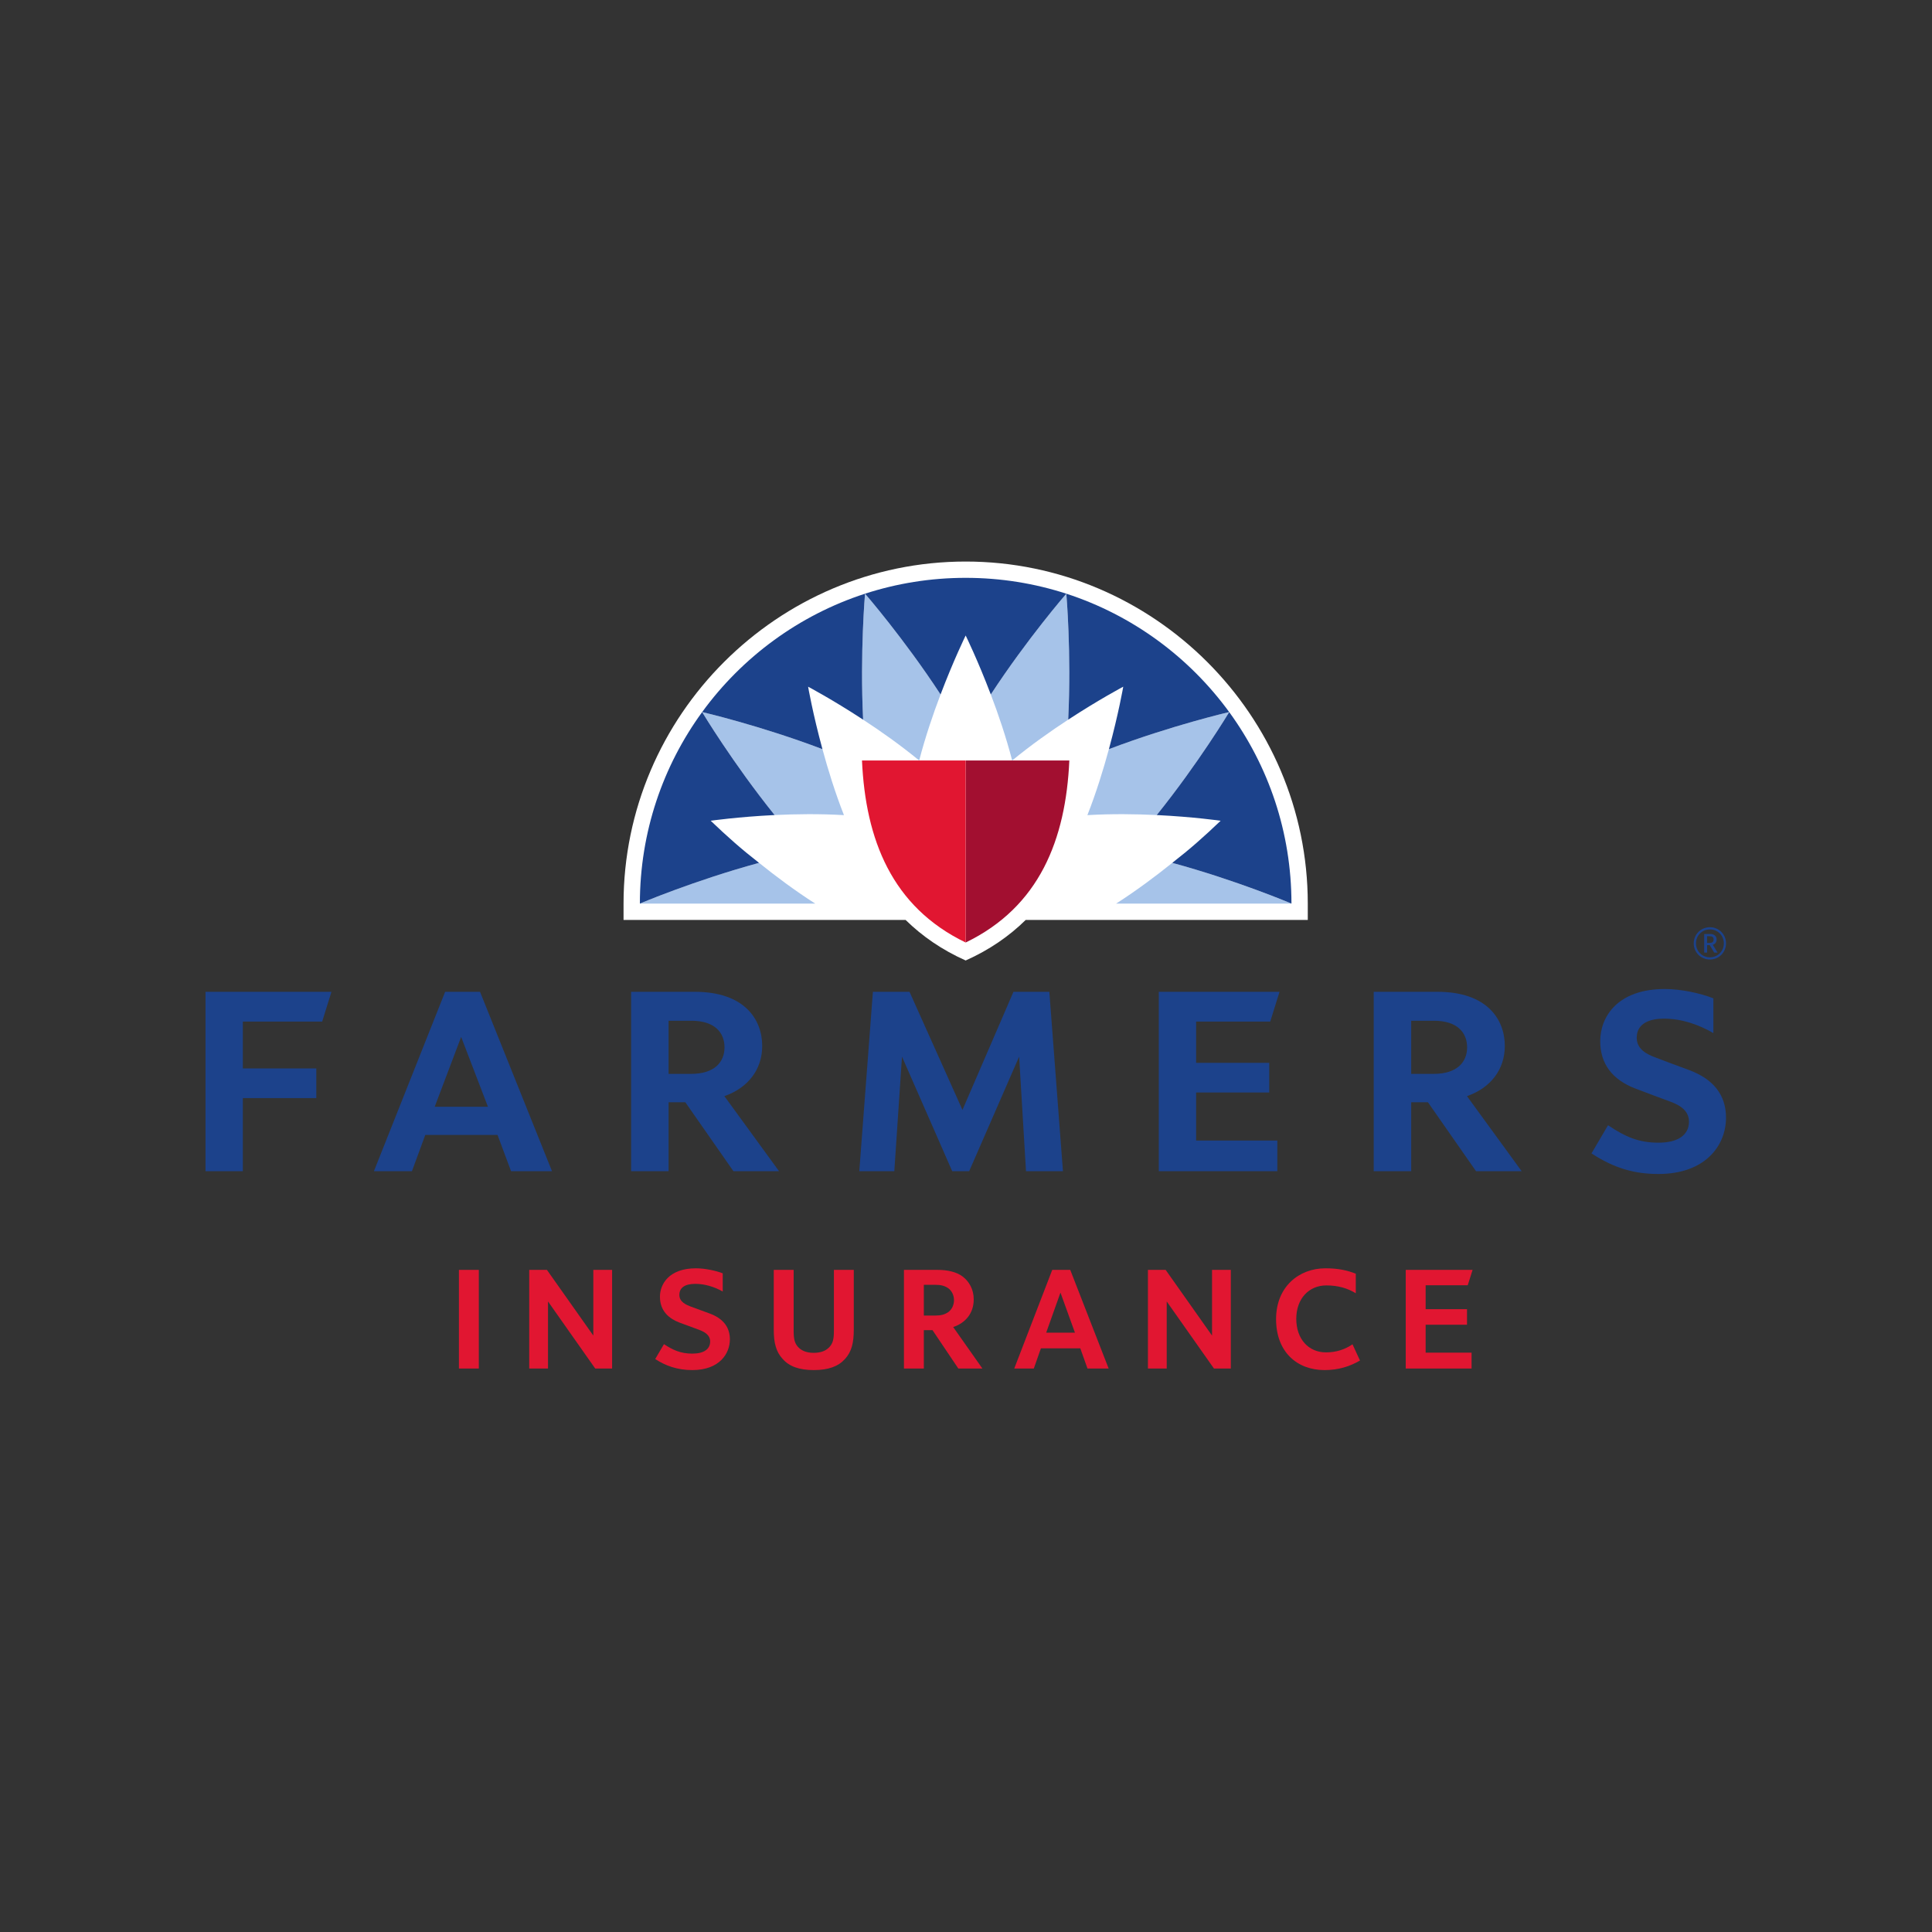 <?xml version="1.0" encoding="utf-8"?>
<!-- Generator: Adobe Illustrator 16.0.0, SVG Export Plug-In . SVG Version: 6.00 Build 0)  -->
<!DOCTYPE svg PUBLIC "-//W3C//DTD SVG 1.1//EN" "http://www.w3.org/Graphics/SVG/1.1/DTD/svg11.dtd">
<svg version="1.1" id="Layer_1" xmlns="http://www.w3.org/2000/svg" xmlns:xlink="http://www.w3.org/1999/xlink" x="0px" y="0px"
	  viewBox="0 0 3000 3000" enable-background="new 0 0 3000 3000" xml:space="preserve">
<rect x="0" y="0" width="3000" height="3000" fill="#333333" stroke="none"/>
<g id="g10" transform="matrix(1.333,0,0,-1.333,0,306.293)">
	<g id="g12" transform="scale(0.1)">
		<path id="path14" fill="#1C428B" d="M11951.794-11345.302l-80.01,1334.451l-581.925-1334.451h-197.669l-585.037,1334.451
			l-89.399-1334.451h-408.032l158.592,2089.666h426.401l616.838-1375.869l594.152,1375.869h417.861l158.555-2089.666H11951.794"/>
		<path id="path16" fill="#1C428B" d="M2393.91-11345.302v2089.666h1467.287l-108.344-346.934h-924.09v-545.815h855.711v-345.169
			h-855.711v-851.748H2393.91"/>
		<path id="path18" fill="#1C428B" d="M13498.464-11345.302v2089.666h1406.616l-108.311-346.934h-863.232v-480.645h851.748v-345.249
			h-851.748v-560.083h945.952v-356.756H13498.464"/>
		<path id="path20" fill="#1C428B" d="M5683.854-10594.474l-312.06,813.384l-307.852-813.384H5683.854z M5953.085-11345.302
			l-157.357,422.483h-841.751l-155.27-422.483h-442.98l829.633,2089.739h406.406l838.359-2089.739H5953.085"/>
		<path id="path22" fill="#1C428B" d="M16700.568-10211.637c276.123,0,389.59,139.79,389.59,309.404
			c0,169.548-112.514,309.484-386.293,309.484h-264.961v-618.889H16700.568z M17194.178-11345.375l-560.465,803.13h-194.854v-803.13
			h-436.655v2089.666h742.573c580.049,0,784.527-323.54,784.527-630.337c0-277.383-167.916-489.829-440.67-585.029l636.9-874.3
			H17194.178"/>
		<path id="path24" fill="#1C428B" d="M8050.061-10211.637c276.123,0,389.623,139.79,389.623,309.404
			c0,169.548-112.475,309.484-386.265,309.484h-265.023v-618.889H8050.061z M8543.713-11345.375l-560.471,803.13h-194.846v-803.13
			h-436.619v2089.666h742.592c580.049,0,784.508-323.54,784.508-630.337c0-277.383-167.85-489.829-440.57-585.029l636.757-874.3
			H8543.713"/>
		<path id="path26" fill="#1C428B" d="M19319.826-11377.813c-280.02,0-513.559,65.793-780.775,239.722l192.832,327.993
			c204.287-136.326,356.836-203.115,587.93-203.115c228.91,0,354.932,90.601,354.932,246.086
			c0,145.438-141.357,204.031-222.643,234.067c-81.166,30.037-270.57,99.72-403.535,151.106
			c-271.068,104.523-407.826,291.027-407.826,551.25c0,280.356,197.504,607.646,753.881,607.646
			c184.102,0,414.639-48.553,564.186-108.846v-404.81c-167.461,97.962-368.717,168.56-577.061,168.56
			c-144.346,0-315.865-43.037-315.865-223.535c0-136.398,126.68-193.154,203.893-223.615
			c86.176-33.999,277.631-104.1,405.908-151.729c284.531-105.521,430.4-291.673,430.4-554.51
			C20106.096-11048.194,19863.02-11377.813,19319.826-11377.813"/>
		<path id="path28" fill="#E11631" d="M16375.285-13644.089v1149.288h778.828l-56.82-179.371h-490.152v-278.525h481.816v-181.062
			h-481.816v-325.664h535.035v-184.666H16375.285"/>
		<path id="path30" fill="#E11631" d="M5345.93-13644.089v1149.288h231.775v-1149.288H5345.93"/>
		<path id="path32" fill="#E11631" d="M6933.674-13644.089l-549.942,781.289v-781.296h-218.917v1149.287h206.195l540.436-765.322
			v765.322h218.84v-1149.287h-196.611"/>
		<path id="path34" fill="#E11631" d="M14141.237-13644.089l-550.254,781.297v-781.297h-218.774v1149.288h206.191l540.469-765.323
			v765.323h218.818v-1149.288H14141.237"/>
		<path id="path36" fill="#E11631" d="M9714.028-12494.801h231.629v-693.304c0-153.714-23.782-258.735-102.979-345.454
			c-77.241-85.159-191.133-128.416-362.271-128.416c-169.226,0-285.095,41.492-362.3,128.416
			c-78.98,84.953-104.707,189.829-104.707,343.682v695.068h231.738v-705.74c0-99.646,10.957-144.946,47.739-188.342
			c38.628-45.228,99.229-72.371,185.728-72.371c88.345,0,148.902,27.144,187.537,72.371c36.819,43.396,47.879,88.696,47.879,188.342
			v705.748"/>
		<path id="path38" fill="#E11631" d="M11043.037-12706.684c-40.495,27.217-84.528,37.888-149.019,37.888h-132.37v-358.169h130.503
			c66.357,0,110.391,10.884,150.879,38.021c40.459,27.209,69.938,79.577,69.938,140.991
			C11112.969-12786.327,11083.496-12733.894,11043.037-12706.684z M11163.499-13644.089l-300.85,447.078h-101.001v-447.078h-231.805
			v1149.288h389.868c117.811,0,222.583-23.54,294.39-77.813c75.26-57.883,128.653-148.623,128.653-266.154
			c0-162.905-97.488-275.062-239.117-322.061l340.25-483.26H11163.499"/>
		<path id="path40" fill="#E11631" d="M8106.956-12476.571c-312.554,0-419.341-183.113-419.341-331.458
			c0-168.273,108.519-255.271,226.183-300.358c31.308-12.723,180.29-65.018,226.19-83.255
			c46.08-18.091,132.513-50.669,132.513-137.526c0-86.858-69.968-141.138-207.813-141.138c-137.992,0-228.845,43.527-330.15,110.178
			l-101.982-173.356c118.715-77.176,255.714-128.563,432.133-128.563c318.098,0,437.622,193.506,437.622,358.169
			c0,128.628-64.435,238.88-239.015,302.205c-33.164,12.715-180.304,65.156-222.55,81.481
			c-42.367,17.959-126.965,48.838-126.965,133.857s66.292,128.621,185.764,128.621c105.439,0,216.361-31.304,319.409-88.836v211.523
			C8343.744-12505.333,8214.519-12476.571,8106.956-12476.571"/>
		<path id="path42" fill="#E11631" d="M15438.972-12476.571c-304.731,0-574.102-212.015-574.102-592.098
			c0-379.937,241.729-593.371,565.034-593.371c159.888,0,293.599,41.696,412.339,111.24l-87.114,189.191
			c-85.649-59.157-187.207-94.204-308.76-94.204c-204.111,0-346.23,155.625-346.23,390.82
			c0,235.276,147.627,389.129,349.966,389.129c140.581,0,249.8-34.556,343.33-91.312v227.915
			C15694.528-12500.953,15592.722-12476.571,15438.972-12476.571"/>
		<path id="path44" fill="#E11631" d="M12187.019-13226.059l166.201,466.516l168.618-466.516H12187.019z M12668.059-13644.089
			h246.475l-447.48,1149.288h-209.546l-442.69-1149.288h227.988l82.485,235.13h459.082L12668.059-13644.089"/>
		<path id="path46" fill="#FFFFFF" d="M11248.87-4243.555L11248.87-4243.555c-2187.474,0-3985.295-1787.849-3985.295-3985.43
			v-189.792h3285.949c193.857-190.078,423.545-348.875,699.346-472.032l0,0c275.775,123.157,505.419,281.954,699.13,472.032
			h3286.143v189.792C15234.128-6031.404,13436.208-4243.555,11248.87-4243.555"/>
		<path id="path48" fill="#A20F30" d="M11248.87-8681.417c859.457,415.291,1166.078,1199.304,1207.636,2120.333H11248.87V-8681.417"
			/>
		<path id="path50" fill="#E11631" d="M11248.87-8681.417c-859.526,415.291-1166.214,1199.304-1207.698,2120.333h1207.698V-8681.417
			"/>
		<path id="path52" fill="#A6C3E9" d="M9496.286-8227.996c-237.678,151.911-463.23,320.888-654.118,474.448
			c-756.841-205.906-1388.339-474.485-1388.339-474.485L9496.286-8227.996z M15044.021-8228.033
			c0,0-631.245,268.579-1388.379,474.485c-190.84-153.552-416.411-322.537-653.716-474.448L15044.021-8228.033z M9831.025-7197.706
			c-103.073,263.027-186.364,532.222-250.43,768.677c-727.65,275.925-1401.237,432.18-1401.237,432.18
			c-0.106-0.037,353.119-588.794,844.083-1199.839C9267.866-7184.918,9549.606-7180.978,9831.025-7197.706z M12666.901-7197.706
			c281.543,16.729,563.335,12.781,807.715,1.018c491.074,611.038,844.233,1199.803,844.189,1199.832
			c0,0-673.901-156.255-1401.24-432.18C12853.156-6665.484,12770.144-6934.679,12666.901-7197.706z M11790.764-6560.96
			c217.954,179.048,447.92,341.682,652.69,475.503c38.101,783.486-21.899,1467.422-21.899,1467.422
			s-453.091-521.653-879.888-1173.999C11628.84-6020.579,11719.587-6287.737,11790.764-6560.96L11790.764-6560.96z
			 M10076.65-4618.035c0,0,453.055-521.653,879.778-1173.999c-87.144-228.545-177.811-495.703-249.023-768.926
			c-217.954,179.048-448.279,341.682-653.086,475.503C10016.541-5301.971,10076.65-4618.035,10076.65-4618.035"/>
		<path id="path54" fill="#1C428B" d="M15044.021-8228.033c-0.205,834.192-269.092,1605.118-725.142,2230.965
			c-0.527-0.762-353.188-588.567-844.263-1199.62c429.448-20.984,744.697-66.321,744.697-66.321
			c-196.157-187.551-358.389-331.003-563.672-490.547C14412.775-7959.461,15044.021-8228.033,15044.021-8228.033"/>
		<path id="path56" fill="#1C428B" d="M14318.806-5996.849c-466.333,639.983-1127.9,1129.16-1897.251,1378.813
			c0,0,60-683.936,21.899-1467.422c359.868,235.466,641.089,383.987,641.089,383.987s-54.214-313.381-166.978-727.559
			C13644.904-6153.104,14318.806-5996.849,14318.806-5996.849"/>
		<path id="path58" fill="#1C428B" d="M10076.65-4618.035c0,0,453.055-521.653,879.778-1173.999
			c151.348,398.84,292.441,687.026,292.441,687.026s141.419-288.186,292.797-687.026
			c426.797,652.346,879.888,1173.999,879.888,1173.999c-369.551,119.707-763.521,184.614-1172.582,184.614
			C10839.849-4433.414,10445.813-4498.328,10076.65-4618.035"/>
		<path id="path60" fill="#1C428B" d="M8179.253-5997.076c-456.123-625.847-725.245-1396.773-725.424-2230.958
			c0,0,631.498,268.572,1388.339,474.478c-205.272,159.543-367.218,302.996-563.335,490.547c0,0,315.344,45.337,744.609,66.321
			C8532.478-6585.643,8179.747-5997.823,8179.253-5997.076"/>
		<path id="path62" fill="#1C428B" d="M8179.359-5996.849c0,0,673.586-156.255,1401.237-432.18
			c-112.866,414.177-167.036,727.559-167.036,727.559s281.419-148.521,640.76-383.987
			c-37.778,783.486,22.331,1467.422,22.331,1467.422C9307.271-4867.688,8645.308-5356.866,8179.359-5996.849"/>
		<path id="path64" fill="#1C428B" d="M19919.123-8608.277h-33.852v-77.614h33.852c26.119,0,42.379,12.326,42.379,39.191
			C19962.16-8620.714,19945.242-8608.277,19919.123-8608.277z M19968.635-8799.271l-52.162,87.356h-30.602v-87.356h-33.852v217.024
			h70.313c39.828,0,74.385-20.171,74.385-64.453c0-45.015-35.889-59.37-44.986-61.326l55.973-91.237h-39.068V-8799.271z
			 M19918.494-8528.751c-91.348,0-162.232-71.733-162.232-162.349c0-91.224,70.885-162.891,162.232-162.891
			c91.201,0,162.23,71.667,162.23,162.891C20080.725-8600.484,20009.695-8528.751,19918.494-8528.751z M19918.494-8879.464
			c-105.029,0-188.482,82.778-188.482,187.749c0,105.586,83.453,188.364,188.482,188.364c104.912,0,187.602-82.778,187.602-187.749
			C20106.096-8796.686,20023.406-8879.464,19918.494-8879.464"/>
	</g>
</g>
</svg>
